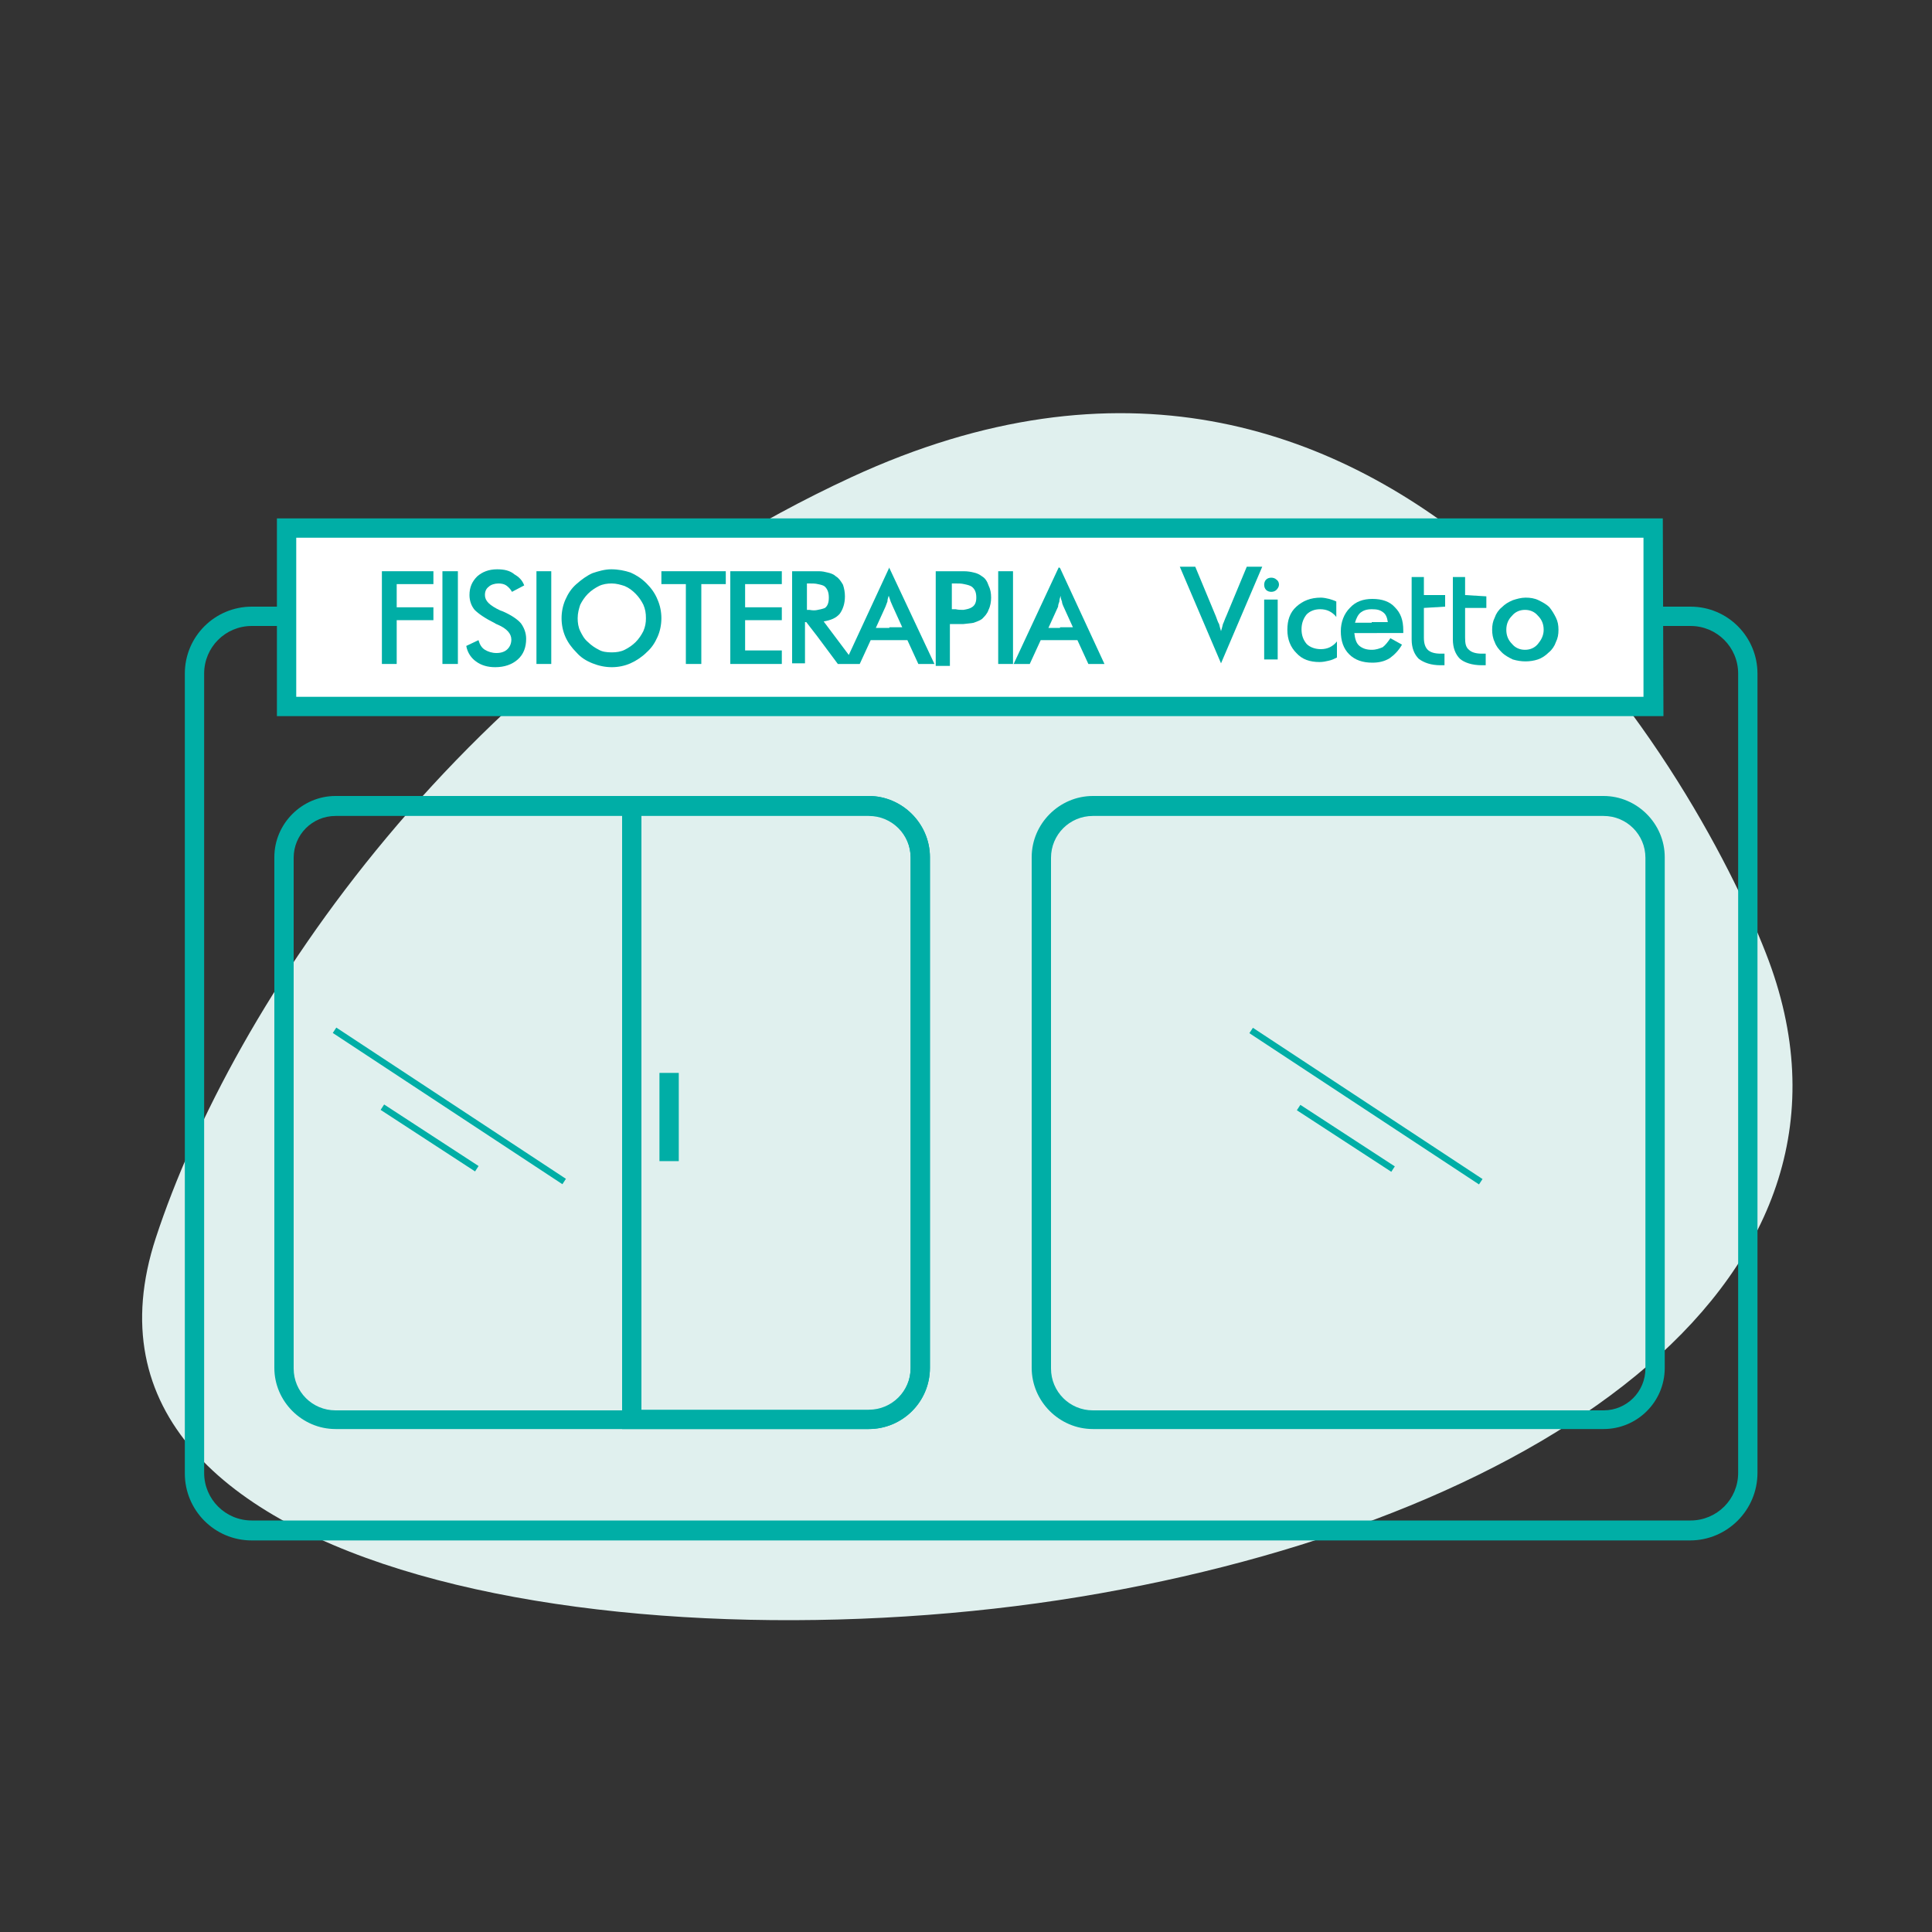 <svg xmlns="http://www.w3.org/2000/svg" xmlns:xlink="http://www.w3.org/1999/xlink" id="Capa_1" x="0px" y="0px" viewBox="0 0 300 300" style="enable-background:new 0 0 300 300;" xml:space="preserve"><rect x="0" y="0" width="300" height="300" fill="#333333" stroke="none"/> <style type="text/css"> .st0{fill:#E0F0EE;} .st1{fill:#00AEA6;} .st2{fill:#FFFFFF;} .st3{fill:#00AEA5;} </style> <path class="st0" d="M274.2,148c19.8,50.5-34.2,87.1-103.3,99.4c-69.1,12.3-164.3-1.5-146.7-55.2C36.1,156,71.9,102,132.2,74.1 C215.7,35.5,263.2,119.8,274.2,148z"></path> <g> <path class="st1" d="M262.4,239.2H39.1c-5.8,0-10.4-4.7-10.4-10.4V104.6c0-5.8,4.7-10.4,10.4-10.4h223.4c5.8,0,10.4,4.7,10.4,10.4 v124.1C272.9,234.5,268.2,239.2,262.4,239.2z M39.1,97.2c-4.1,0-7.4,3.3-7.4,7.4v124.1c0,4.1,3.3,7.4,7.4,7.4h223.4 c4.1,0,7.4-3.3,7.4-7.4V104.6c0-4.1-3.3-7.4-7.4-7.4H39.1z"></path> <g> <rect x="44.5" y="82" class="st2" width="212.2" height="27.7"></rect> <path class="st1" d="M258.3,111.2H43V80.5h215.2L258.3,111.2L258.3,111.2z M46,108.2h209.2V83.5H46V108.2z"></path> </g> <path class="st1" d="M249,221.9h-79.3c-5.2,0-9.5-4.3-9.5-9.5v-79.3c0-5.2,4.3-9.5,9.5-9.5H249c5.2,0,9.5,4.3,9.5,9.5v79.3 C258.5,217.7,254.2,221.9,249,221.9z M169.7,126.7c-3.6,0-6.5,2.9-6.5,6.5v79.3c0,3.6,2.9,6.5,6.5,6.5H249c3.6,0,6.5-2.9,6.5-6.5 v-79.3c0-3.6-2.9-6.5-6.5-6.5H169.7z"></path> <rect x="211.6" y="150.4" transform="matrix(0.55 -0.835 0.835 0.55 -47.962 254.397)" class="st1" width="1" height="42.7"></rect> <rect x="208.4" y="168" transform="matrix(0.546 -0.838 0.838 0.546 -53.195 255.311)" class="st1" width="1" height="17.5"></rect> <g> <path class="st1" d="M134.9,221.9H52.1c-5.2,0-9.5-4.3-9.5-9.5v-79.3c0-5.2,4.3-9.5,9.5-9.5h82.8c5.2,0,9.5,4.3,9.5,9.5v79.3 C144.4,217.7,140.1,221.9,134.9,221.9z M52.1,126.7c-3.6,0-6.5,2.9-6.5,6.5v79.3c0,3.6,2.9,6.5,6.5,6.5h82.8 c3.6,0,6.5-2.9,6.5-6.5v-79.3c0-3.6-2.9-6.5-6.5-6.5H52.1z"></path> <g> <path class="st1" d="M134.9,221.9H96.6v-98.3h38.3c5.2,0,9.5,4.3,9.5,9.5v79.3C144.4,217.7,140.1,221.9,134.9,221.9z M99.6,218.9 h35.3c3.6,0,6.5-2.9,6.5-6.5v-79.3c0-3.6-2.9-6.5-6.5-6.5H99.6V218.9z"></path> <rect x="102.4" y="166.6" class="st1" width="3" height="13.7"></rect> </g> <rect x="69.3" y="150.3" transform="matrix(0.55 -0.835 0.835 0.55 -111.942 135.598)" class="st1" width="1" height="42.7"></rect> <rect x="66.2" y="167.9" transform="matrix(0.546 -0.838 0.838 0.546 -117.743 136.144)" class="st1" width="1" height="17.5"></rect> </g> <g> <path class="st1" d="M127,94.7c0.5-0.1,0.9-0.2,1.1-0.3c0.4-0.3,0.6-0.8,0.6-1.6s-0.2-1.3-0.6-1.7c-0.2-0.2-0.6-0.3-1.1-0.4 c-0.4-0.1-0.8-0.1-1.3-0.1h-0.4v4.1h0.4C126.2,94.8,126.6,94.8,127,94.7L127,94.7z M138.1,97.4h2l-1.5-3.3 c-0.1-0.2-0.2-0.5-0.3-0.7c-0.1-0.3-0.2-0.6-0.3-0.9c-0.1,0.3-0.2,0.6-0.2,0.9c-0.1,0.3-0.2,0.5-0.3,0.8l-1.5,3.3H138.1 L138.1,97.4z M138.1,88.2l7,14.9h-2.5l-1.7-3.7h-2.8h-2.9l-1.7,3.7h-3.4l-3.2-4.3l-1.7-2.2h-0.2v6.4H123V88.7h3.3 c0.3,0,0.6,0,0.8,0c0.6,0,1,0.1,1.4,0.2c0.5,0.1,1,0.3,1.3,0.6c0.5,0.3,0.8,0.8,1.1,1.3c0.2,0.6,0.3,1.2,0.3,1.8 c0,1.1-0.3,2-0.8,2.7c-0.6,0.7-1.4,1-2.5,1.2l3.9,5.2l6.3-13.6L138.1,88.2L138.1,88.2z"></path> <polygon class="st1" points="155,88.7 157.3,88.7 157.3,103.1 155,103.1 "></polygon> <polygon class="st1" points="121.4,88.7 113.4,88.7 113.4,103.1 121.4,103.1 121.4,101 115.7,101 115.7,96.3 121.4,96.3 121.4,94.3 115.7,94.3 115.7,90.7 121.4,90.7 "></polygon> <polygon class="st1" points="112.7,88.7 102.7,88.7 102.7,90.7 106.5,90.7 106.5,103.1 108.9,103.1 108.9,90.7 112.7,90.7 "></polygon> <polygon class="st1" points="68.7,88.7 71.1,88.7 71.1,103.1 68.7,103.1 "></polygon> <path class="st1" d="M77.2,88.4c-1.3,0-2.3,0.4-3.1,1.1c-0.8,0.8-1.2,1.7-1.2,2.9c0,0.9,0.3,1.7,0.8,2.3c0.6,0.6,1.6,1.3,3.2,2.1 c0.1,0.1,0.2,0.1,0.4,0.2c1.4,0.6,2.1,1.4,2.1,2.3c0,0.6-0.2,1.1-0.6,1.5c-0.4,0.4-1,0.6-1.7,0.6s-1.3-0.2-1.8-0.5s-0.8-0.8-1-1.5 l-1.9,0.9c0.2,1.1,0.8,1.9,1.5,2.4c0.8,0.6,1.8,0.9,3,0.9c1.4,0,2.6-0.4,3.5-1.2c0.9-0.8,1.3-1.9,1.3-3.2c0-0.9-0.3-1.7-0.8-2.4 c-0.5-0.6-1.5-1.3-2.9-1.9c-0.1,0-0.2-0.1-0.3-0.1c-1.7-0.8-2.4-1.5-2.4-2.4c0-0.6,0.2-1,0.6-1.3c0.3-0.3,0.9-0.5,1.5-0.5 c0.5,0,0.9,0.1,1.2,0.3c0.3,0.2,0.7,0.6,0.9,1l1.9-1c-0.3-0.8-0.8-1.3-1.5-1.7C79.2,88.6,78.3,88.4,77.2,88.4L77.2,88.4z"></path> <polygon class="st1" points="67.3,88.7 59.3,88.7 59.3,103.1 61.6,103.1 61.6,96.3 67.3,96.3 67.3,94.3 61.6,94.3 61.6,90.7 67.3,90.7 "></polygon> <polygon class="st1" points="83.3,88.7 85.6,88.7 85.6,103.1 83.3,103.1 "></polygon> <path class="st1" d="M95,101.3c0.7,0,1.4-0.1,2-0.4c0.6-0.3,1.2-0.7,1.7-1.2c0.5-0.5,0.9-1.1,1.2-1.7c0.3-0.7,0.4-1.3,0.4-2 c0-0.8-0.1-1.4-0.4-2.1c-0.3-0.6-0.7-1.2-1.2-1.7c-0.5-0.5-1-0.9-1.7-1.2c-0.6-0.2-1.3-0.4-2-0.4s-1.4,0.1-2,0.4 c-0.6,0.3-1.2,0.7-1.7,1.2c-0.5,0.5-0.9,1.1-1.2,1.7c-0.2,0.6-0.4,1.3-0.4,2.1c0,0.7,0.1,1.4,0.4,2c0.3,0.6,0.6,1.2,1.2,1.7 c0.5,0.5,1.1,0.9,1.7,1.2C93.5,101.2,94.2,101.3,95,101.3L95,101.3L95,101.3z M97.9,88.9c0.9,0.4,1.7,0.9,2.5,1.7 c0.7,0.7,1.3,1.5,1.7,2.5c0.4,0.9,0.6,1.9,0.6,2.9c0,1-0.2,2-0.6,2.9s-0.9,1.7-1.7,2.4c-0.7,0.7-1.6,1.3-2.5,1.7 c-0.9,0.4-1.9,0.6-2.9,0.6s-2-0.2-3-0.6c-1-0.4-1.8-0.9-2.5-1.7c-0.7-0.7-1.3-1.5-1.7-2.4c-0.4-0.9-0.6-1.9-0.6-2.9s0.2-2,0.6-2.9 c0.4-0.9,0.9-1.7,1.7-2.4c0.8-0.7,1.6-1.3,2.5-1.7c0.9-0.3,1.9-0.6,2.9-0.6C96,88.4,97,88.6,97.9,88.9L97.9,88.9z"></path> <path class="st1" d="M149.6,88.7c0.7,0,1.2,0.1,1.6,0.2c0.5,0.1,0.9,0.3,1.3,0.6c0.5,0.3,0.8,0.8,1,1.4c0.3,0.6,0.4,1.2,0.4,1.9 c0,0.6-0.1,1.3-0.4,1.9c-0.2,0.6-0.6,1-1,1.4c-0.4,0.3-0.8,0.4-1.3,0.6c-0.4,0.1-0.9,0.1-1.6,0.2h-0.7h-1.4v6.5h-2.2V88.7h3.5 C149.1,88.7,149.4,88.7,149.6,88.7L149.6,88.7z M149.6,94.7c0.6-0.1,1-0.2,1.3-0.4c0.5-0.3,0.7-0.8,0.7-1.5c0-0.8-0.2-1.3-0.7-1.7 c-0.3-0.2-0.7-0.3-1.2-0.4c-0.4-0.1-0.8-0.1-1.3-0.1h-0.6v4h0.6C148.8,94.7,149.2,94.7,149.6,94.7L149.6,94.7z"></path> <path class="st1" d="M164.6,88.2l6.9,14.9h-2.5l-1.7-3.7h-2.8h-2.9l-1.7,3.7h-2.5l7-15L164.6,88.2L164.6,88.2z M164.6,97.4h2 l-1.5-3.3c-0.1-0.2-0.2-0.5-0.2-0.7c-0.1-0.2-0.2-0.6-0.2-0.8c0,0,0,0,0-0.1c-0.1,0.3-0.2,0.6-0.2,0.9c-0.1,0.3-0.2,0.5-0.2,0.8 l-1.5,3.3H164.6L164.6,97.4z"></path> </g> <g> <path class="st3" d="M213,96.6h2.5c-0.1-0.7-0.3-1.2-0.7-1.5c-0.5-0.4-1-0.5-1.8-0.5s-1.3,0.2-1.7,0.5c-0.4,0.3-0.7,0.9-0.9,1.6 H213L213,96.6z M213,100.9c0.7,0,1.2-0.2,1.7-0.4c0.4-0.3,0.8-0.8,1.2-1.4l1.8,1c-0.5,0.9-1.2,1.6-1.9,2.1 c-0.8,0.5-1.7,0.7-2.7,0.7c-1.5,0-2.7-0.4-3.6-1.3c-0.9-0.9-1.3-2.1-1.3-3.6c0-1.4,0.5-2.7,1.4-3.6c0.9-1,2.1-1.4,3.5-1.4 c1.5,0,2.7,0.4,3.5,1.3c0.9,0.9,1.3,2,1.3,3.6v0.4H213h-2.7c0.1,0.9,0.3,1.6,0.8,2S212.2,100.9,213,100.9L213,100.9L213,100.9z"></path> <path class="st3" d="M224.4,94.2v-1.8h-3.3v-2.8h-1.9v9.7c0,1.3,0.4,2.3,1.1,3c0.8,0.6,1.9,1,3.4,1h0.6v-1.8h-0.6 c-0.9,0-1.6-0.2-2-0.6c-0.4-0.4-0.6-1-0.6-1.9v-4.6L224.4,94.2L224.4,94.2z"></path> <path class="st3" d="M227.5,92.4v-2.8h-1.9v9.7c0,1.3,0.4,2.3,1.1,3c0.7,0.6,1.9,1,3.4,1h0.6v-1.8h-0.6c-0.9,0-1.6-0.2-2-0.6 c-0.5-0.4-0.6-1-0.6-1.9v-4.6h3.3v-1.8L227.5,92.4L227.5,92.4z"></path> <path class="st3" d="M188.8,95.7l-3.2-7.7h-2.4l6.4,15l6.4-15h-2.4l-3.2,7.7c-0.2,0.4-0.3,0.8-0.5,1.2c-0.1,0.4-0.2,0.8-0.3,1.1 c-0.1-0.3-0.2-0.7-0.3-1.1C189.1,96.6,189,96.2,188.8,95.7L188.8,95.7z"></path> <path class="st3" d="M207.5,95.8v-2.4c-0.4-0.2-0.8-0.3-1.1-0.4c-0.4-0.1-0.9-0.2-1.3-0.2c-1.6,0-2.8,0.5-3.8,1.4 c-1,0.9-1.4,2.1-1.4,3.6c0,1.5,0.5,2.7,1.4,3.6c0.9,1,2.1,1.4,3.6,1.4c0.5,0,1-0.1,1.4-0.2c0.5-0.1,0.9-0.3,1.3-0.5v-2.5 c-0.3,0.4-0.7,0.7-1.1,0.9c-0.4,0.2-0.9,0.3-1.4,0.3c-0.9,0-1.7-0.3-2.2-0.8c-0.5-0.6-0.8-1.3-0.8-2.3c0-0.9,0.3-1.7,0.8-2.3 c0.5-0.5,1.2-0.8,2.1-0.8c0.5,0,1,0.1,1.4,0.3C206.8,95.1,207.2,95.4,207.5,95.8L207.5,95.8z"></path> <path class="st3" d="M196.6,90c-0.2,0.2-0.3,0.5-0.3,0.8c0,0.3,0.1,0.6,0.3,0.8c0.2,0.2,0.5,0.3,0.8,0.3s0.6-0.1,0.8-0.3 c0.2-0.2,0.4-0.5,0.4-0.8c0-0.3-0.1-0.6-0.4-0.8c-0.2-0.2-0.5-0.3-0.8-0.3C197.1,89.7,196.8,89.8,196.6,90L196.6,90z"></path> <polygon class="st3" points="196.3,93.1 198.4,93.1 198.4,102.4 196.3,102.4 "></polygon> <path class="st3" d="M236.8,100.9c0.8,0,1.5-0.3,2-0.9c0.5-0.6,0.9-1.3,0.9-2.2c0-0.9-0.3-1.6-0.9-2.2c-0.5-0.6-1.2-0.9-2-0.9 c-0.8,0-1.5,0.3-2,0.9c-0.6,0.6-0.9,1.3-0.9,2.2s0.3,1.6,0.9,2.2C235.3,100.6,236,100.9,236.8,100.9L236.8,100.9z M241.6,95.9 c0.3,0.6,0.4,1.2,0.4,1.9s-0.1,1.3-0.4,1.9c-0.2,0.6-0.6,1.2-1.1,1.6c-0.5,0.5-1.1,0.9-1.7,1.1c-0.6,0.2-1.3,0.3-1.9,0.3 c-0.7,0-1.3-0.1-2-0.3c-0.6-0.3-1.2-0.6-1.7-1.1c-0.5-0.5-0.9-1-1.1-1.6c-0.3-0.6-0.4-1.3-0.4-1.9c0-0.7,0.1-1.3,0.4-1.9 c0.2-0.6,0.6-1.2,1.1-1.6c0.5-0.5,1-0.8,1.7-1.1c0.6-0.2,1.3-0.4,2-0.4c0.7,0,1.4,0.1,2,0.4c0.6,0.3,1.2,0.6,1.7,1.1 C241,94.8,241.3,95.3,241.6,95.9L241.6,95.9z"></path> </g> </g> </svg>